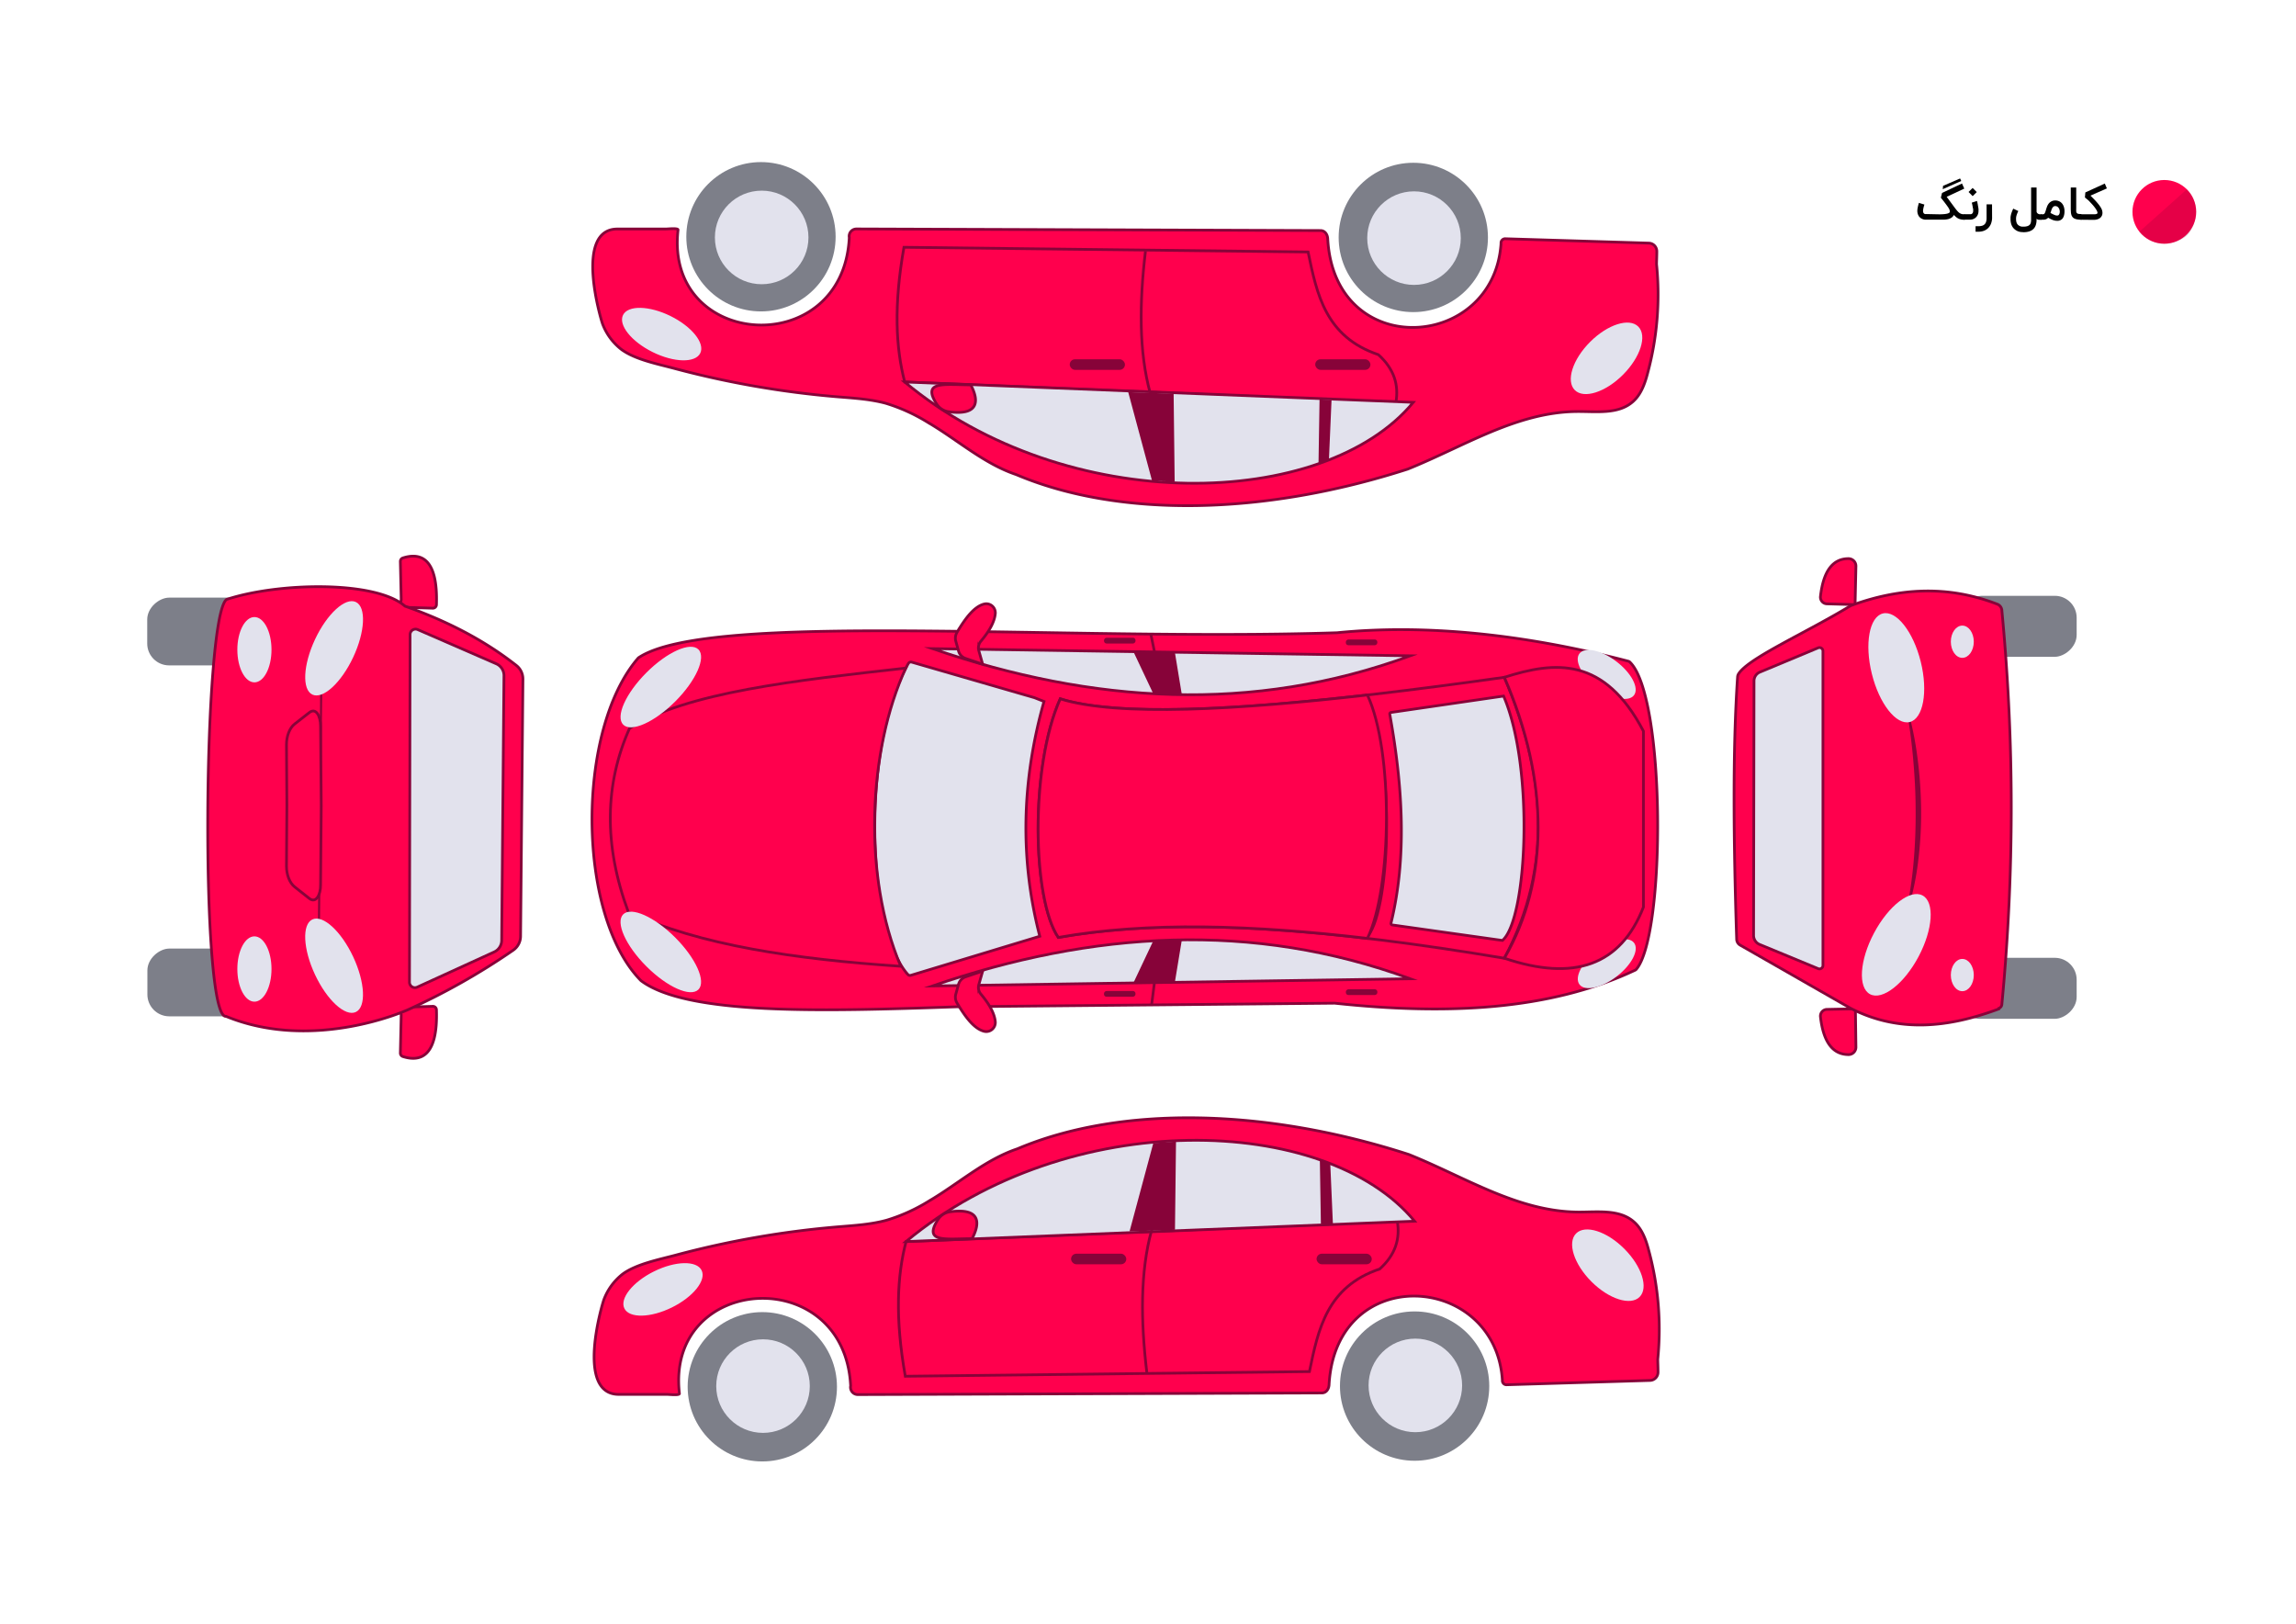 <svg xmlns="http://www.w3.org/2000/svg" viewBox="0 0 840.26 594.17"><defs><style>.cls-1{fill:#fff;}.cls-2{fill:#7d7f89;}.cls-3,.cls-4,.cls-7{fill:#ff004d;}.cls-3,.cls-4,.cls-5,.cls-9{stroke:#870339;stroke-miterlimit:10;}.cls-4{stroke-width:0.75px;}.cls-5,.cls-6{fill:#e2e2ed;}.cls-8{fill:#870339;}.cls-9{fill:none;}.cls-10{fill:#68022c;fill-rule:evenodd;opacity:0.17;}</style></defs><title>car-4-complete colore</title><g id="Layer_21" data-name="Layer 21"><rect class="cls-1" width="840.26" height="594.17"/></g><g id="Layer_20" data-name="Layer 20"><rect class="cls-2" x="66.02" y="335.81" width="24.79" height="47.81" rx="8" transform="translate(-281.87 437.9) rotate(-90)"/><rect class="cls-2" x="65.89" y="207.48" width="24.79" height="47.67" rx="8" transform="translate(-153.6 309.36) rotate(-90)"/><path class="cls-3" d="M147.4,371.55l-.31,14a1.32,1.32,0,0,0,.92,1.28c6.45,2.06,12.87,0,12.29-17.1a1.31,1.31,0,0,0-1.35-1.28l-9.65.3-2.23,1.34Z" transform="translate(-0.57 -0.23)"/><path class="cls-3" d="M147.4,219.67l-.31-14a1.32,1.32,0,0,1,.92-1.28c6.45-2.06,12.87,0,12.29,17.1a1.31,1.31,0,0,1-1.35,1.28l-9.65-.3-2.23-1.34Z" transform="translate(-0.57 -0.23)"/><path class="cls-3" d="M149.45,369.87s-34.11,15.42-66.17,2.24c-9.47,1.16-8.41-146.52.23-152.55,19.1-6.26,54.57-6.93,65.25,2.46,14.79,5.22,28.59,12.11,40.79,21.71a6.28,6.28,0,0,1,2.39,5l-.86,94.12a6.25,6.25,0,0,1-2.68,5.06,248.66,248.66,0,0,1-39,22" transform="translate(-0.57 -0.23)"/><line class="cls-4" x1="117.58" y1="249.73" x2="116.62" y2="348.7"/><path class="cls-5" d="M150.42,359.66l.22-127.28a2,2,0,0,1,2.75-1.8l28.79,12.53a4.7,4.7,0,0,1,2.83,4.36l-.84,96.84a4.7,4.7,0,0,1-2.75,4.25l-28.21,12.89A2,2,0,0,1,150.42,359.66Z" transform="translate(-0.57 -0.23)"/><ellipse class="cls-6" cx="122.85" cy="353.59" rx="7.71" ry="18.71" transform="translate(-139.16 85.46) rotate(-25.14)"/><ellipse class="cls-6" cx="122.85" cy="237.46" rx="18.71" ry="7.71" transform="translate(-144.88 247.55) rotate(-64.86)"/><ellipse class="cls-6" cx="93.11" cy="354.57" rx="6.25" ry="11.95"/><ellipse class="cls-6" cx="93.11" cy="237.73" rx="6.25" ry="11.95"/><path class="cls-3" d="M118.13,295,117.89,266c0-4-1.78-6.86-4.09-5.06l-5.39,4.2c-1.86,1.45-3,4.4-3,7.61l.15,22.19-.15,22.19c0,3.21,1.15,6.16,3,7.62L113.8,329c2.31,1.8,4.13-1.09,4.09-5.06l.24-28.92Z" transform="translate(-0.57 -0.23)"/></g><g id="Layer_18" data-name="Layer 18"><rect class="cls-2" x="727.69" y="340.15" width="22.32" height="43.44" rx="8" transform="translate(376.4 1100.48) rotate(-90)"/><rect class="cls-2" x="728.09" y="208.09" width="22.32" height="42.62" rx="8" transform="translate(509.28 968.42) rotate(-90)"/><path class="cls-3" d="M679.47,221.47l-10.3-.29a2.44,2.44,0,0,1-2.37-2.72q1.56-13.86,10.32-13.82a2.71,2.71,0,0,1,2.66,2.78l-.31,14.05" transform="translate(-0.57 -0.23)"/><path class="cls-3" d="M679.59,369.43l.19,13.9a2.7,2.7,0,0,1-2.66,2.78q-8.76,0-10.32-13.82a2.44,2.44,0,0,1,2.37-2.72l10.58-.22" transform="translate(-0.57 -0.23)"/><path class="cls-3" d="M677.89,221.83c-16.43,10-37.42,19.13-41.09,25a2.49,2.49,0,0,0-.34,1.1c-1.82,26.7-1.49,60.08-.33,96a2.55,2.55,0,0,0,1.27,2.12l40.33,23.07c17.6,9.11,35.82,7.18,54.33.29v-.2h0a1.74,1.74,0,0,0,1.14-1.63,756,756,0,0,0,0-143.82,2.66,2.66,0,0,0-1.72-2.48C713,214.16,695.25,215.47,677.89,221.83Z" transform="translate(-0.57 -0.23)"/><path class="cls-5" d="M667.71,353.51V238.45a1.27,1.27,0,0,0-1.76-1.17l-21.31,8.88a3.5,3.5,0,0,0-2.16,3.24l-.16,93.1a3.59,3.59,0,0,0,2.21,3.31L666,354.68A1.27,1.27,0,0,0,667.71,353.51Z" transform="translate(-0.57 -0.23)"/><path class="cls-7" d="M698.18,334.7c6.83-24.48,5.12-55.37.1-76.16" transform="translate(-0.57 -0.23)"/><path class="cls-8" d="M698,334.67a152.07,152.07,0,0,0,2.88-18.93q.84-9.51.75-19.09c0-6.37-.37-12.74-.94-19.09s-1.43-12.68-2.59-19l.27-.06a124.69,124.69,0,0,1,3.92,18.87,157,157,0,0,1,1.34,19.26,139.65,139.65,0,0,1-1.14,19.28,98.2,98.2,0,0,1-4.22,18.82Z" transform="translate(-0.57 -0.23)"/><ellipse class="cls-6" cx="694.55" cy="345.94" rx="20.46" ry="9.22" transform="translate(62.46 796.56) rotate(-62)"/><ellipse class="cls-6" cx="718.14" cy="234.81" rx="4.2" ry="5.9"/><ellipse class="cls-6" cx="718.14" cy="356.78" rx="4.2" ry="5.9"/><ellipse class="cls-6" cx="694.55" cy="244.61" rx="9.22" ry="20.46" transform="translate(-39.03 174.12) rotate(-13.93)"/><path class="cls-3" d="M732.55,369.47" transform="translate(-0.57 -0.23)"/></g><g id="Layer_15" data-name="Layer 15"><path class="cls-3" d="M234.19,240.94c-22.87,26.25-22.69,94.11.94,118.11C251.93,371.7,301,370.36,351,368.61l138-1.31c40.66,4.35,78.51,2.78,110-12.09a1.19,1.19,0,0,0,.36-.26c10.86-12.4,10.85-100.25-2.39-112.52a1.15,1.15,0,0,0-.46-.25c-38.61-10.09-75-13.6-106.6-10.43C389.51,235,259.74,223.63,234.19,240.94Z" transform="translate(-0.57 -0.23)"/><path class="cls-5" d="M516.71,240.19c-57.83,21.16-116.19,17.48-174.91-2.62Z" transform="translate(-0.57 -0.23)"/><polygon class="cls-8" points="429.93 238.48 432.5 254.09 422.02 253.74 414.71 238.27 429.93 238.48"/><path class="cls-3" d="M388.57,255.94c28.5,8.94,99.41,1,162.54-7.88,14.76,34.43,18.24,68.73,0,102.79C490,340.62,433,335.2,387.87,343.25,378.31,329.19,377.48,280.72,388.57,255.94Z" transform="translate(-0.57 -0.23)"/><path class="cls-5" d="M379.15,255.52l-44.89-13A1.08,1.08,0,0,0,333,243c-17.56,30.74-15.11,97.32-.17,113.81a1.05,1.05,0,0,0,1.09.29l47.17-14.29c-7.34-28.28-6.64-56.93,1.55-85.91Z" transform="translate(-0.57 -0.23)"/><path class="cls-3" d="M500.21,254.25c11.81,25.73,8.86,81.83.28,89.14" transform="translate(-0.57 -0.23)"/><path class="cls-5" d="M509.62,260.92l41.21-6c11.25,26,8.72,81.55-.42,89.43l-40.33-5.68a.54.54,0,0,1-.45-.66c5.8-23.71,4.42-49.57-.46-76.5A.54.54,0,0,1,509.62,260.92Z" transform="translate(-0.57 -0.23)"/><ellipse class="cls-6" cx="588.59" cy="247.06" rx="5.91" ry="12.56" transform="translate(34.29 564.4) rotate(-52.61)"/><ellipse class="cls-6" cx="588.59" cy="352.79" rx="12.56" ry="5.91" transform="translate(-93.85 429.73) rotate(-37.39)"/><path class="cls-3" d="M330.22,353.8c-38.47-2.57-73.64-7.68-99.69-19.83-9.17-24.71-8.57-47,.42-67.21,20.67-13.25,61.28-17.6,101.1-22.07C318.27,274.64,316.16,320.62,330.22,353.8Z" transform="translate(-0.57 -0.23)"/><ellipse class="cls-6" cx="242.41" cy="251.63" rx="19.46" ry="7.46" transform="translate(-107.5 244.88) rotate(-45)"/><ellipse class="cls-6" cx="242.41" cy="348.55" rx="7.46" ry="19.46" transform="translate(-176.04 273.27) rotate(-45)"/><polyline class="cls-9" points="421.18 232.08 422.45 238.27 427.02 253.88"/><rect class="cls-8" x="409.31" y="228.88" width="2.11" height="11.53" rx="0.93" transform="translate(644.44 -175.95) rotate(90)"/><rect class="cls-8" x="497.82" y="229.52" width="2.11" height="11.53" rx="0.93" transform="translate(733.58 -263.83) rotate(90)"/><path class="cls-5" d="M516.71,358.36C458.88,337.2,400.52,340.88,341.8,361Z" transform="translate(-0.57 -0.23)"/><polygon class="cls-8" points="429.93 359.6 432.5 344 422.02 344.35 414.71 359.81 429.93 359.6"/><polyline class="cls-9" points="421.49 367.42 422.45 359.81 427.02 344.21"/><rect class="cls-8" x="409.31" y="358.13" width="2.11" height="11.53" rx="0.93" transform="translate(45.89 774.03) rotate(-90)"/><rect class="cls-8" x="497.82" y="357.5" width="2.11" height="11.53" rx="0.93" transform="translate(135.04 861.91) rotate(-90)"/><path class="cls-3" d="M551.11,248.06c18.55-5.94,36.56-7.62,50.9,19.69v64.4c-8.3,21.29-25.37,27.35-50.9,18.7C567.56,322.44,567.63,286.07,551.11,248.06Z" transform="translate(-0.57 -0.23)"/><path class="cls-3" d="M359.49,234.91c3.07-3.64,5-7,5.32-10.07a3.31,3.31,0,0,0-4.13-3.58c-3.61.93-6.81,5.16-9.89,10.37a4.19,4.19,0,0,0-.43,3.21l1,3.59a3.94,3.94,0,0,0,2.55,2.72l6.29,2.13-1.4-4.91A3.76,3.76,0,0,1,359.49,234.91Z" transform="translate(-0.57 -0.23)"/><path class="cls-3" d="M359.49,363.92c3.07,3.64,5,7,5.32,10.07a3.32,3.32,0,0,1-4.13,3.59c-3.61-.94-6.81-5.17-9.89-10.38a4.18,4.18,0,0,1-.43-3.21l1-3.59a4,4,0,0,1,2.55-2.72l6.29-2.13-1.4,4.91A3.76,3.76,0,0,0,359.49,363.92Z" transform="translate(-0.57 -0.23)"/><path class="cls-3" d="M501,254.53c-47.13,5.4-91.35,8-112.41,1.41-11.09,24.78-10.26,73.25-.7,87.31,32.53-5.8,71.18-4.61,113.11.34C510.06,325,510.51,274.83,501,254.53Z" transform="translate(-0.57 -0.23)"/></g><g id="Layer_16" data-name="Layer 16"><path class="cls-3" d="M314.55,510.52l169.75-.6c1.69,0,2.64-1.5,2.67-3.19,2.6-44.67,60.82-40.84,63.42-1.48a1.51,1.51,0,0,0,1.67,1.67l52.38-1.58a3,3,0,0,0,2.91-3c0-2-.13-4.45-.09-4.83A110.06,110.06,0,0,0,604,457.93c-1-3.91-2.44-8-5.48-10.63-5.32-4.69-13.34-3.52-20.43-3.57-22.13-.18-41.39-12.83-61.93-21.07-52.52-17-105.58-18.05-143.3-2.06-11.87,4-21.5,12.75-32.3,19.08a65.35,65.35,0,0,1-15.42,7c-5.73,1.59-11.71,1.94-17.64,2.43a338.48,338.48,0,0,0-59.62,10.37c-6,1.6-14.46,3.26-19.45,6.94a21.42,21.42,0,0,0-6.84,9.3c-.46,1.14-10.65,34.73,5.47,34.73h17.64c.82,0,4.69.45,4.51-.36-5-43.69,60.33-48,62.67-2.79A2.68,2.68,0,0,0,314.55,510.52Z" transform="translate(-0.57 -0.23)"/><path class="cls-3" d="M331.88,503.81l147.9-1.71c3.21-15.55,6.44-31.08,25.72-37.54,5.86-5.28,7.51-11.18,6.43-17.49l-179.77,7.46C328.9,466.94,328.09,482.46,331.88,503.81Z" transform="translate(-0.57 -0.23)"/><path class="cls-3" d="M420.26,502.38c-2.25-19-2.41-36.75,1.72-51.87" transform="translate(-0.57 -0.23)"/><path class="cls-5" d="M332.12,454.53c59.63-49.58,153.72-46.72,186.14-7.46Z" transform="translate(-0.57 -0.23)"/><polygon class="cls-8" points="413.38 450.57 422.07 418.28 430.38 417.71 430 450 413.38 450.57"/><line class="cls-3" x1="421.4" y1="450.34" x2="426.38" y2="418.11"/><path class="cls-3" d="M348.22,443.64c11.63-1.6,10.93,4.55,8.09,9.83-9.44,0-18.05,1.64-12.47-7A6.25,6.25,0,0,1,348.22,443.64Z" transform="translate(-0.57 -0.23)"/><polygon class="cls-8" points="483.02 424.39 483.4 447.89 487.79 447.7 486.84 425.92 483.02 424.39"/><ellipse class="cls-6" cx="589" cy="463.18" rx="8.5" ry="16.43" transform="translate(-155.58 551.91) rotate(-45)"/><ellipse class="cls-6" cx="243.19" cy="472.06" rx="15.76" ry="7.36" transform="translate(-184.37 156.13) rotate(-26.27)"/><circle class="cls-2" cx="278.98" cy="507.43" r="27.32"/><circle class="cls-6" cx="279.24" cy="507.18" r="17.12"/><circle class="cls-2" cx="517.7" cy="507.18" r="27.32"/><circle class="cls-6" cx="517.97" cy="506.93" r="17.12"/><rect class="cls-8" x="391.98" y="458.74" width="20.2" height="3.87" rx="1.93"/><rect class="cls-8" x="481.82" y="458.74" width="20.2" height="3.87" rx="1.93"/></g><g id="Layer_17" data-name="Layer 17"><path class="cls-3" d="M314.06,84l169.75.59c1.69,0,2.64,1.51,2.67,3.2,2.61,44.66,60.82,40.83,63.42,1.48a1.52,1.52,0,0,1,1.67-1.68L604,89.19a3,3,0,0,1,2.91,3c0,2-.13,4.45-.09,4.83a110.11,110.11,0,0,1-3.23,39.59c-1,3.9-2.44,8-5.48,10.63-5.32,4.68-13.34,3.51-20.43,3.57-22.13.18-41.39,12.82-61.93,21.07-52.52,16.95-105.58,18-143.3,2-11.87-4-21.5-12.75-32.3-19.08a65.75,65.75,0,0,0-15.42-7C319,146.25,313,145.91,307,145.42a340.33,340.33,0,0,1-59.62-10.37c-6-1.61-14.46-3.26-19.45-7a21.39,21.39,0,0,1-6.84-9.29c-.46-1.14-10.65-34.74,5.47-34.74h17.64c.83,0,4.69-.44,4.51.36-5,43.69,60.34,48,62.67,2.8A2.67,2.67,0,0,1,314.06,84Z" transform="translate(-0.57 -0.23)"/><path class="cls-3" d="M331.39,90.71l147.9,1.72C482.5,108,485.73,123.5,505,130c5.86,5.28,7.51,11.18,6.43,17.48L331.67,140C328.41,127.59,327.6,112.06,331.39,90.71Z" transform="translate(-0.57 -0.23)"/><path class="cls-3" d="M419.77,92.14c-2.25,19-2.41,36.76,1.72,51.87" transform="translate(-0.57 -0.23)"/><path class="cls-5" d="M331.63,140c59.63,49.58,153.72,46.71,186.15,7.45Z" transform="translate(-0.57 -0.23)"/><polygon class="cls-8" points="412.89 143.49 421.58 175.78 429.89 176.35 429.51 144.07 412.89 143.49"/><line class="cls-3" x1="420.91" y1="143.72" x2="425.89" y2="175.95"/><path class="cls-3" d="M347.73,150.88c11.63,1.6,10.94-4.55,8.09-9.83-9.44,0-18.05-1.64-12.47,7A6.25,6.25,0,0,0,347.73,150.88Z" transform="translate(-0.57 -0.23)"/><polygon class="cls-8" points="482.53 169.67 482.91 146.17 487.3 146.36 486.35 168.14 482.53 169.67"/><ellipse class="cls-6" cx="588.51" cy="131.35" rx="16.43" ry="8.5" transform="translate(78.92 454.38) rotate(-45)"/><ellipse class="cls-6" cx="242.7" cy="122.46" rx="7.36" ry="15.76" transform="translate(24.91 285.68) rotate(-63.73)"/><circle class="cls-2" cx="278.49" cy="86.63" r="27.32"/><circle class="cls-6" cx="278.75" cy="86.88" r="17.12"/><circle class="cls-2" cx="517.22" cy="86.88" r="27.32"/><circle class="cls-6" cx="517.48" cy="87.13" r="17.12"/><rect class="cls-8" x="391.49" y="131.46" width="20.2" height="3.87" rx="1.93"/><rect class="cls-8" x="481.33" y="131.46" width="20.2" height="3.87" rx="1.93"/></g><g id="Layer_19" data-name="Layer 19"><circle class="cls-7" cx="792.07" cy="77.52" r="11.66"/><path class="cls-10" d="M800.89,69.51,783.52,85c3.5,4.41,10.12,6.24,16.55,2.08a6.26,6.26,0,0,0,1.87-1.86C805.79,79.3,804.56,73.18,800.89,69.51Z" transform="translate(-0.57 -0.23)"/><path d="M710.3,78.65q.9,0,1.56-.06a7.56,7.56,0,0,0,1.14-.15,2.83,2.83,0,0,0,.73-.24,1.1,1.1,0,0,0,.39-.33h0a.65.65,0,0,0,0-.18.68.68,0,0,0,0-.2,1.22,1.22,0,0,0-.06-.35c0-.13-.1-.27-.16-.42a4,4,0,0,0-.25-.44c-.09-.15-.19-.3-.29-.44-.41-.58-.78-1.07-1.09-1.48l-.78-1-.63-.79.44-1.75,7.3-3.44.83,1.86-6.44,3,2.51,3.4q.45.62.81,1.08c.24.31.46.57.66.79a4.16,4.16,0,0,0,.58.55,2.54,2.54,0,0,0,.56.34,2.15,2.15,0,0,0,.61.18,4.07,4.07,0,0,0,.73.06h.15v2h-.15a5.83,5.83,0,0,1-1.25-.12,4.71,4.71,0,0,1-1-.36,3.84,3.84,0,0,1-.82-.56,7.25,7.25,0,0,1-.74-.73,2.66,2.66,0,0,1-.88,1,4.15,4.15,0,0,1-1.25.54,7.87,7.87,0,0,1-1.53.2c-.56,0-1.14,0-1.75,0l-4.86,0a3.13,3.13,0,0,1-1.15-.2,3,3,0,0,1-1-.6,4.26,4.26,0,0,1-.34-.37,3,3,0,0,1-.31-.53,3.87,3.87,0,0,1-.23-.68,3.79,3.79,0,0,1-.09-.86,5.64,5.64,0,0,1,.08-.88c.06-.32.12-.62.19-.91s.13-.53.19-.73.1-.34.11-.39l1,.31,1,.3c0,.15-.1.33-.15.53s-.11.42-.16.63-.09.43-.12.63a3.61,3.61,0,0,0-.05.52,1.64,1.64,0,0,0,.11.64.86.86,0,0,0,.27.36.82.82,0,0,0,.35.17,1.35,1.35,0,0,0,.33,0Zm1.36-10.41,6.24-2.71.42.92-6.76,3Z" transform="translate(-0.57 -0.23)"/><path d="M724.08,73.76s0,.13.07.27.08.32.12.52l.14.68c0,.25.09.51.13.76s.07.5.1.74,0,.45,0,.63a3.46,3.46,0,0,1-.28,1.46,2.94,2.94,0,0,1-.72,1,3,3,0,0,1-1,.6,3.44,3.44,0,0,1-1.13.19h-2.18v-2h2.24l.28,0a1,1,0,0,0,.37-.15,1.11,1.11,0,0,0,.32-.38,1.41,1.41,0,0,0,.14-.68,3.89,3.89,0,0,0,0-.44c0-.17,0-.35-.08-.55s-.07-.4-.11-.6-.08-.4-.11-.58-.08-.35-.12-.5l-.09-.35ZM721,70.47,722.49,69l1.5,1.51L722.5,72Z" transform="translate(-0.57 -0.23)"/><path d="M729.61,80.13a6.43,6.43,0,0,1-.42,2,4.71,4.71,0,0,1-1,1.54,4.43,4.43,0,0,1-1.56,1,5.83,5.83,0,0,1-2.07.35h-1V83h1a5,5,0,0,0,1.36-.16,2.22,2.22,0,0,0,.94-.53,2.16,2.16,0,0,0,.55-.93,4.83,4.83,0,0,0,.18-1.41V75h2Z" transform="translate(-0.57 -0.23)"/><path d="M740.72,85.16a5.11,5.11,0,0,1-1.11-.13,4.33,4.33,0,0,1-1-.39,4.63,4.63,0,0,1-.86-.61,3.8,3.8,0,0,1-.68-.81,4.77,4.77,0,0,1-.25-.46,4.17,4.17,0,0,1-.23-.6,7,7,0,0,1-.16-.75,6.06,6.06,0,0,1-.07-.89c0-.27,0-.54,0-.82a6.59,6.59,0,0,1,.16-.9,7.32,7.32,0,0,1,.31-1c.13-.36.31-.77.52-1.23l1.85.88c-.17.34-.3.65-.41.93a8.25,8.25,0,0,0-.27.79,4.86,4.86,0,0,0-.13.71,5.06,5.06,0,0,0,0,.68,3.45,3.45,0,0,0,.11.87,2.49,2.49,0,0,0,.3.73h0a2.16,2.16,0,0,0,.83.72,2.22,2.22,0,0,0,1.1.28h.38a4.54,4.54,0,0,0,1.4-.18,2,2,0,0,0,.86-.51,1.66,1.66,0,0,0,.41-.79,4.2,4.2,0,0,0,.11-1V68.84h2v8.65A.9.9,0,0,0,746,78a1.3,1.3,0,0,0,.31.35,1.59,1.59,0,0,0,.43.22,1.61,1.61,0,0,0,.48.08h.43v2h-.43a3.4,3.4,0,0,1-.48,0,1.14,1.14,0,0,1-.34-.07.89.89,0,0,1-.26-.12,2.19,2.19,0,0,1-.25-.2v.38q0,4.55-4.8,4.56Z" transform="translate(-0.57 -0.23)"/><path d="M752.7,73.58a3.38,3.38,0,0,1,1.5.32,3.1,3.1,0,0,1,1.07.85A3.82,3.82,0,0,1,755.9,76a5.14,5.14,0,0,1,.21,1.48,6.1,6.1,0,0,1-.15,1.45,3.79,3.79,0,0,1-.39,1,2,2,0,0,1-.55.61,2.67,2.67,0,0,1-.61.34,2.87,2.87,0,0,1-.6.14l-.49,0a3.79,3.79,0,0,1-.77-.08,5.31,5.31,0,0,1-.75-.22c-.26-.1-.52-.22-.79-.35l-.89-.47a2.4,2.4,0,0,1-.79.56,2.71,2.71,0,0,1-1,.16h-1v-2h1a.52.52,0,0,0,.32-.11.93.93,0,0,0,.24-.3,3.59,3.59,0,0,0,.21-.47l.19-.6c.11-.4.24-.8.39-1.22a4.45,4.45,0,0,1,.61-1.14,3,3,0,0,1,1-.85A2.89,2.89,0,0,1,752.7,73.58Zm.71,5.51.23,0a.65.65,0,0,0,.32-.18,1.21,1.21,0,0,0,.29-.45,2.22,2.22,0,0,0,.13-.86,2.59,2.59,0,0,0-.08-.55,2,2,0,0,0-.27-.64,1.9,1.9,0,0,0-.51-.55,1.49,1.49,0,0,0-.82-.22,1,1,0,0,0-.69.25,2.14,2.14,0,0,0-.46.63,6.07,6.07,0,0,0-.31.82,6.8,6.8,0,0,1-.27.8c.2.11.41.23.64.34s.45.23.67.32.42.17.61.23A1.83,1.83,0,0,0,753.41,79.09Z" transform="translate(-0.57 -0.23)"/><path d="M762.38,80.63a8.73,8.73,0,0,1-1.55-.11,4,4,0,0,1-1.08-.32,2,2,0,0,1-.71-.56,2.41,2.41,0,0,1-.41-.78,4.9,4.9,0,0,1-.18-1c0-.38-.05-.8-.05-1.26V68.84h2v7.74a9.41,9.41,0,0,0,0,1,1.13,1.13,0,0,0,.23.61,1.06,1.06,0,0,0,.58.29,7.26,7.26,0,0,0,1.08.07Z" transform="translate(-0.57 -0.23)"/><path d="M762.05,80.63v-2h4.79l.36,0a2.32,2.32,0,0,0,.45-.06,1.32,1.32,0,0,0,.38-.16.31.31,0,0,0,.16-.28,1.87,1.87,0,0,0-.27-.85,7.44,7.44,0,0,0-.68-1.06c-.28-.38-.59-.76-.94-1.15s-.69-.74-1-1.08-.66-.65-1-.91-.54-.46-.72-.59l.16-1.85,7.12-3.25.75,1.78-6,2.64.7.69.8.82c.27.28.54.58.81.89s.52.61.76.92a9.36,9.36,0,0,1,.63.91,4.49,4.49,0,0,1,.44.83,3,3,0,0,1,.19.66,3.26,3.26,0,0,1,.06.58,2.52,2.52,0,0,1-.06.58,2.49,2.49,0,0,1-.13.41,2.63,2.63,0,0,1-.31.5,1.94,1.94,0,0,1-.57.52,3.36,3.36,0,0,1-.91.4,4.78,4.78,0,0,1-1.34.16Z" transform="translate(-0.57 -0.23)"/></g></svg>